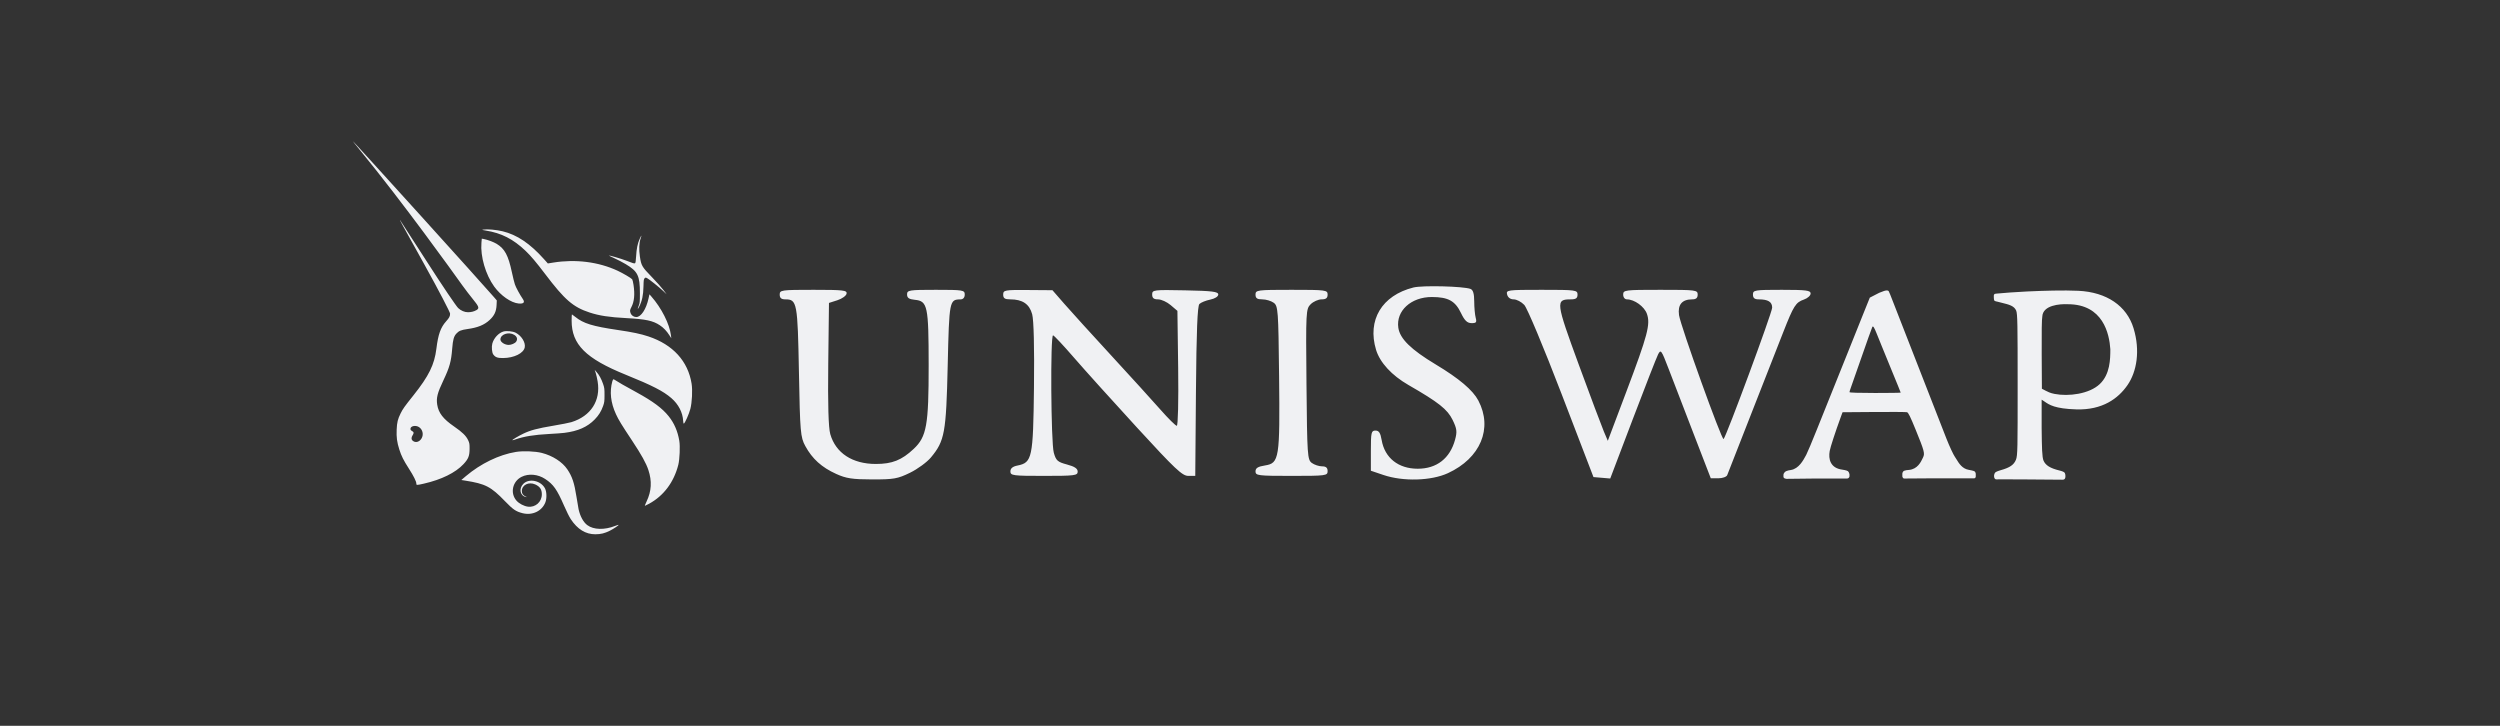 <svg width="248" height="72" viewBox="0 0 248 72" fill="none" xmlns="http://www.w3.org/2000/svg">
<rect x="0" y="0" width="248" height="72" fill="#333333" stroke="none"/>
<path fill-rule="evenodd" clip-rule="evenodd" d="M35.686 14.864C40.107 20.264 44.962 27.048 45.747 28.145C45.789 28.204 45.819 28.246 45.837 28.271C46.255 28.853 46.601 29.286 46.863 29.615C47.446 30.344 47.619 30.561 47.271 30.759C46.991 30.92 46.702 30.973 46.413 30.973C46.087 30.973 45.719 30.815 45.451 30.559C45.262 30.378 43.967 28.485 42.203 25.732C40.853 23.625 39.724 21.877 39.694 21.848C39.622 21.78 39.623 21.782 42.066 26.179C43.599 28.94 44.648 30.98 44.648 31.11C44.648 31.376 44.576 31.516 44.25 31.881C43.708 32.49 43.465 33.174 43.29 34.591C43.094 36.178 42.542 37.3 41.012 39.22C40.117 40.343 39.97 40.549 39.744 41.002C39.46 41.572 39.381 41.892 39.35 42.612C39.316 43.374 39.381 43.866 39.613 44.593C39.815 45.231 40.026 45.652 40.566 46.494C41.032 47.22 41.301 47.76 41.301 47.971C41.301 48.139 41.333 48.139 42.055 47.975C43.783 47.582 45.187 46.892 45.976 46.045C46.465 45.521 46.58 45.232 46.583 44.514C46.586 44.044 46.569 43.946 46.443 43.676C46.238 43.236 45.864 42.87 45.04 42.303C43.96 41.561 43.499 40.963 43.371 40.14C43.267 39.466 43.388 38.99 43.986 37.73C44.604 36.426 44.757 35.87 44.861 34.556C44.928 33.707 45.02 33.372 45.263 33.103C45.516 32.823 45.743 32.728 46.369 32.642C47.389 32.502 48.039 32.236 48.573 31.741C49.036 31.311 49.23 30.898 49.26 30.274L49.282 29.802L49.023 29.499C48.086 28.399 35.058 14 35 14C34.988 14 35.297 14.389 35.686 14.864ZM41.827 43.474C42.039 43.096 41.926 42.61 41.572 42.373C41.237 42.149 40.717 42.255 40.717 42.547C40.717 42.636 40.766 42.701 40.876 42.758C41.062 42.854 41.075 42.962 40.929 43.184C40.781 43.408 40.793 43.605 40.963 43.738C41.236 43.954 41.624 43.836 41.827 43.474ZM48.207 22.876C47.789 22.811 47.771 22.803 47.968 22.773C48.345 22.714 49.235 22.794 49.849 22.941C51.282 23.283 52.586 24.161 53.977 25.72L54.347 26.135L54.876 26.049C57.104 25.689 59.371 25.975 61.267 26.857C61.788 27.099 62.611 27.582 62.713 27.706C62.746 27.745 62.806 27.999 62.847 28.271C62.988 29.21 62.917 29.93 62.632 30.468C62.477 30.761 62.468 30.854 62.572 31.104C62.656 31.304 62.888 31.452 63.118 31.451C63.589 31.451 64.097 30.684 64.332 29.618L64.425 29.195L64.61 29.405C65.624 30.561 66.421 32.138 66.557 33.261L66.593 33.553L66.422 33.287C66.129 32.83 65.834 32.518 65.457 32.267C64.776 31.813 64.057 31.659 62.151 31.558C60.431 31.467 59.457 31.319 58.491 31.002C56.848 30.463 56.019 29.745 54.067 27.168C53.2 26.024 52.665 25.39 52.131 24.88C50.92 23.722 49.73 23.114 48.207 22.876ZM63.102 25.432C63.145 24.665 63.248 24.159 63.456 23.697C63.538 23.514 63.615 23.364 63.627 23.364C63.639 23.364 63.603 23.499 63.548 23.664C63.397 24.112 63.372 24.726 63.476 25.439C63.608 26.345 63.683 26.475 64.634 27.453C65.08 27.912 65.599 28.49 65.787 28.739L66.129 29.19L65.787 28.867C65.369 28.473 64.407 27.703 64.195 27.593C64.052 27.519 64.031 27.521 63.943 27.609C63.862 27.69 63.845 27.812 63.834 28.387C63.816 29.285 63.695 29.862 63.401 30.438C63.243 30.749 63.218 30.683 63.361 30.331C63.468 30.069 63.479 29.953 63.479 29.084C63.477 27.338 63.271 26.918 62.063 26.199C61.757 26.017 61.252 25.754 60.942 25.615C60.632 25.476 60.385 25.355 60.394 25.346C60.428 25.312 61.607 25.658 62.081 25.841C62.786 26.114 62.903 26.15 62.989 26.117C63.046 26.095 63.074 25.926 63.102 25.432ZM47.759 24.091C47.645 25.439 48.17 27.242 49.019 28.419C49.677 29.331 50.698 30.039 51.451 30.108C51.944 30.152 52.092 29.997 51.869 29.669C51.559 29.214 51.178 28.513 51.078 28.213C51.015 28.026 50.879 27.476 50.775 26.989C50.421 25.328 50.073 24.681 49.269 24.189C48.976 24.01 48.35 23.776 47.987 23.709L47.794 23.674L47.759 24.091ZM62.072 37.173C58.104 35.565 56.706 34.17 56.706 31.816C56.706 31.469 56.718 31.186 56.733 31.186C56.747 31.186 56.901 31.3 57.074 31.44C57.878 32.089 58.779 32.366 61.274 32.733C62.742 32.948 63.567 33.122 64.329 33.376C66.751 34.185 68.25 35.825 68.607 38.059C68.711 38.708 68.65 39.925 68.482 40.567C68.349 41.074 67.943 41.987 67.836 42.022C67.806 42.032 67.776 41.917 67.769 41.76C67.728 40.921 67.307 40.105 66.599 39.493C65.795 38.797 64.714 38.243 62.072 37.173ZM59.095 36.996C59.15 37.163 59.236 37.543 59.286 37.841C59.604 39.744 58.611 41.282 56.68 41.878C56.475 41.941 55.67 42.099 54.89 42.23C53.311 42.494 52.607 42.682 51.899 43.025C51.397 43.268 50.789 43.633 50.825 43.669C50.837 43.681 50.951 43.653 51.08 43.608C51.972 43.292 52.966 43.129 54.475 43.05C55.074 43.019 55.755 42.969 55.989 42.939C57.334 42.769 58.266 42.358 58.991 41.615C59.394 41.202 59.634 40.818 59.828 40.275C59.951 39.931 59.968 39.803 59.968 39.193C59.97 38.572 59.955 38.458 59.822 38.076C59.647 37.575 59.442 37.199 59.181 36.905L58.993 36.692L59.095 36.996ZM61.105 41.091C60.578 39.951 60.457 38.85 60.745 37.823C60.777 37.713 60.826 37.623 60.856 37.623C60.886 37.623 61.01 37.691 61.133 37.774C61.375 37.938 61.863 38.216 63.161 38.928C64.781 39.816 65.704 40.504 66.332 41.291C66.882 41.979 67.222 42.763 67.386 43.72C67.479 44.261 67.425 45.565 67.287 46.11C66.851 47.83 65.839 49.181 64.395 49.969C64.184 50.084 63.994 50.179 63.973 50.179C63.953 50.18 64.03 49.983 64.144 49.741C64.63 48.72 64.686 47.726 64.318 46.62C64.093 45.943 63.635 45.116 62.71 43.72C61.633 42.096 61.37 41.664 61.105 41.091ZM51.175 44.832C49.506 45.105 47.674 45.993 46.201 47.244L45.763 47.617L46.148 47.677C48.159 47.993 48.7 48.273 50.095 49.719C50.897 50.55 51.168 50.735 51.834 50.907C52.811 51.158 53.775 50.696 54.106 49.819C54.253 49.426 54.234 48.777 54.064 48.451C53.661 47.675 52.487 47.424 51.919 47.992C51.446 48.466 51.584 49.18 52.172 49.302C52.307 49.331 52.303 49.325 52.138 49.249C51.88 49.132 51.769 48.97 51.767 48.712C51.764 48.106 52.453 47.766 53.094 48.056C53.563 48.27 53.75 48.548 53.75 49.036C53.75 49.788 53.114 50.355 52.374 50.262C51.978 50.212 51.495 49.958 51.235 49.663C50.583 48.92 50.837 47.748 51.748 47.299C52.442 46.956 53.364 47.041 54.079 47.512C54.901 48.053 55.25 48.548 55.958 50.172C56.188 50.701 56.485 51.297 56.617 51.495C57.287 52.505 58.09 53 59.057 53C59.591 53 59.992 52.902 60.497 52.648C60.873 52.46 61.404 52.101 61.366 52.063C61.355 52.052 61.2 52.101 61.02 52.171C59.964 52.586 58.89 52.557 58.267 52.098C57.874 51.809 57.557 51.233 57.394 50.512C57.366 50.388 57.273 49.837 57.188 49.288C56.971 47.898 56.763 47.273 56.277 46.556C55.781 45.823 54.826 45.207 53.758 44.932C53.092 44.761 51.894 44.714 51.175 44.832ZM48.837 34.084C48.981 33.549 49.447 33.038 49.926 32.89C50.231 32.796 50.86 32.856 51.156 33.007C51.73 33.301 52.146 33.969 52.056 34.452C51.946 35.04 50.998 35.511 49.907 35.518C49.35 35.522 49.144 35.447 48.931 35.161C48.799 34.984 48.75 34.411 48.837 34.084ZM51.01 33.217C51.296 33.393 51.369 33.653 51.201 33.893C51.085 34.059 50.727 34.216 50.464 34.216C50.071 34.216 49.641 33.935 49.641 33.677C49.641 33.159 50.465 32.882 51.01 33.217ZM136.504 34.7C135.615 31.751 137.082 29.305 140.213 28.519C141.111 28.294 145.177 28.396 145.873 28.661C146.13 28.758 146.241 29.132 146.243 29.899C146.245 30.504 146.311 31.238 146.39 31.53C146.51 31.974 146.44 32.062 145.97 32.054C145.544 32.048 145.288 31.8 144.928 31.049C144.355 29.849 143.661 29.468 142.044 29.464C139.979 29.457 138.468 30.843 138.714 32.516C138.874 33.605 139.967 34.677 142.417 36.15C144.75 37.551 146.11 38.703 146.653 39.736C148.104 42.496 146.864 45.45 143.634 46.938C141.975 47.702 139.195 47.781 137.241 47.12L135.99 46.697V44.704C135.99 42.9 136.033 42.712 136.446 42.712C136.79 42.712 136.939 42.939 137.06 43.651C137.362 45.423 138.714 46.498 140.638 46.498C142.523 46.498 143.841 45.472 144.345 43.612C144.561 42.819 144.524 42.527 144.097 41.652C143.585 40.604 142.705 39.909 139.717 38.191C138.059 37.238 136.886 35.963 136.504 34.7ZM77.914 29.697C77.506 29.697 77.347 29.564 77.347 29.223C77.347 28.772 77.506 28.75 80.702 28.75C83.668 28.75 84.047 28.794 83.98 29.134C83.937 29.345 83.527 29.637 83.068 29.784L82.234 30.051L82.162 36.086C82.115 40.112 82.182 42.435 82.364 43.067C82.905 44.945 84.556 46.025 86.885 46.025C88.506 46.025 89.453 45.647 90.643 44.526C91.923 43.32 92.127 42.175 92.123 36.22C92.119 30.347 92.016 29.863 90.75 29.741C90.174 29.685 89.981 29.552 89.981 29.208C89.981 28.78 90.171 28.75 92.842 28.75C95.543 28.75 95.702 28.776 95.702 29.223C95.702 29.515 95.542 29.698 95.285 29.7C94.181 29.71 94.161 29.814 94.012 36.254C93.858 42.942 93.714 43.734 92.354 45.372C91.961 45.845 91.025 46.531 90.274 46.897C89.05 47.494 88.661 47.562 86.525 47.559C84.555 47.555 83.933 47.46 82.949 47.013C81.511 46.361 80.577 45.518 79.887 44.25C79.406 43.365 79.365 42.886 79.254 36.89C79.126 30.027 79.065 29.697 77.914 29.697ZM100.22 29.697C99.675 29.697 99.517 29.59 99.517 29.223C99.517 28.78 99.669 28.751 101.96 28.77L104.403 28.789L105.572 30.13C106.215 30.868 108.31 33.175 110.228 35.258C112.146 37.34 114.348 39.763 115.121 40.641C115.894 41.52 116.622 42.239 116.738 42.239C116.858 42.239 116.917 39.757 116.875 36.538L116.799 30.838L116.13 30.267C115.763 29.953 115.2 29.697 114.879 29.697C114.453 29.697 114.296 29.568 114.296 29.217C114.296 28.754 114.418 28.739 117.574 28.802C120.258 28.856 120.852 28.931 120.852 29.214C120.852 29.415 120.52 29.626 120.055 29.721C119.617 29.81 119.134 30.006 118.982 30.156C118.786 30.35 118.687 32.862 118.638 38.819L118.57 47.208H117.879C117.284 47.208 116.576 46.541 112.791 42.416C110.372 39.78 107.55 36.648 106.518 35.455C105.486 34.262 104.561 33.277 104.463 33.266C104.186 33.235 104.253 43.893 104.536 44.905C104.757 45.693 104.909 45.829 105.846 46.078C106.601 46.279 106.906 46.482 106.906 46.784C106.906 47.172 106.619 47.208 103.569 47.208C100.465 47.208 100.232 47.177 100.232 46.764C100.232 46.462 100.456 46.276 100.936 46.181C102.392 45.892 102.488 45.433 102.57 38.422C102.616 34.496 102.549 31.748 102.392 31.173C102.118 30.161 101.434 29.697 100.22 29.697ZM125.217 29.697C124.706 29.697 124.547 29.584 124.547 29.223C124.547 28.771 124.706 28.75 128.123 28.75C131.539 28.75 131.699 28.771 131.699 29.223C131.699 29.57 131.539 29.697 131.103 29.697C130.775 29.697 130.287 29.914 130.02 30.179C129.548 30.648 129.536 30.881 129.603 38.126C129.669 45.199 129.697 45.608 130.135 45.926C130.389 46.111 130.845 46.261 131.148 46.261C131.539 46.261 131.699 46.398 131.699 46.735C131.699 47.187 131.539 47.208 128.123 47.208C124.787 47.208 124.547 47.178 124.547 46.765C124.547 46.432 124.78 46.285 125.492 46.172C126.902 45.948 126.974 45.49 126.886 37.309C126.815 30.758 126.786 30.349 126.348 30.032C126.094 29.848 125.585 29.697 125.217 29.697ZM150.159 29.697C149.833 29.697 149.585 29.517 149.508 29.223C149.388 28.766 149.5 28.75 152.937 28.75C156.331 28.75 156.49 28.771 156.49 29.223C156.49 29.587 156.331 29.697 155.804 29.697C154.303 29.697 154.338 29.967 156.608 36.156C157.764 39.306 158.888 42.299 159.103 42.806L159.495 43.728L161.316 38.901C163.46 33.219 163.737 32.169 163.374 31.132C163.12 30.41 162.134 29.697 161.389 29.697C161.179 29.697 161.02 29.493 161.02 29.223C161.02 28.77 161.179 28.75 164.715 28.75C168.25 28.75 168.409 28.77 168.409 29.223C168.409 29.56 168.25 29.697 167.859 29.697C166.857 29.697 166.415 30.227 166.559 31.258C166.707 32.319 170.807 43.723 170.979 43.553C171.259 43.275 175.799 30.998 175.799 30.52C175.799 29.947 175.395 29.697 174.468 29.697C174.052 29.697 173.893 29.566 173.893 29.223C173.893 28.776 174.052 28.75 176.753 28.75C179.18 28.75 179.614 28.806 179.614 29.117C179.614 29.32 179.317 29.588 178.954 29.713C178.136 29.996 177.931 30.319 176.905 32.933C176.456 34.081 175.046 37.675 173.774 40.918C172.963 42.989 172.151 45.059 171.341 47.13C171.274 47.303 170.879 47.445 170.465 47.445H169.709L167.997 43.008C167.171 40.867 166.346 38.726 165.525 36.583C164.809 34.71 164.749 34.628 164.479 35.163C164.322 35.475 163.191 38.372 161.965 41.599L159.736 47.468L158.905 47.397L158.072 47.326L154.901 39.062C153.129 34.445 151.499 30.555 151.208 30.247C150.921 29.944 150.449 29.697 150.159 29.697ZM197.824 29.797C197.785 29.707 197.785 29.384 197.785 29.384C197.785 29.384 197.776 29.267 197.826 29.205C197.875 29.143 197.892 29.142 198.066 29.125L198.069 29.125C198.712 29.064 200.003 28.961 201.081 28.914C201.179 28.91 201.289 28.905 201.409 28.9H201.414C202.599 28.846 204.722 28.774 206.18 28.847C208.98 28.986 210.97 30.334 211.648 32.561C212.327 34.788 211.968 36.879 211.043 38.209C210.119 39.54 208.563 40.686 205.98 40.611C203.846 40.55 203.275 40.152 202.818 39.834C202.723 39.767 202.631 39.703 202.531 39.647V42.487C202.554 44.424 202.57 45.355 202.72 45.699C202.923 46.163 203.381 46.448 204.275 46.667C204.275 46.667 204.679 46.762 204.783 46.862C204.888 46.963 204.888 47.186 204.888 47.186C204.888 47.186 204.909 47.395 204.826 47.502C204.742 47.608 204.58 47.587 204.58 47.587L200.623 47.556L198.238 47.549C198.238 47.549 197.987 47.597 197.894 47.497C197.8 47.396 197.809 47.187 197.809 47.187C197.809 47.187 197.829 46.962 197.938 46.861C198.048 46.76 198.455 46.647 198.455 46.647C199.375 46.39 199.775 46.117 199.983 45.605C200.151 45.191 200.151 44.425 200.15 38.168C200.149 32.234 200.14 31.128 200.004 30.809C199.802 30.338 199.295 30.213 198.575 30.036C198.432 30 198.28 29.963 198.121 29.921C198.121 29.921 197.865 29.887 197.824 29.797ZM209.345 34.638C209.345 35.611 209.328 37.135 208.288 38.108C207.249 39.082 205.202 39.348 203.813 39.077C203.374 38.992 203.124 38.86 202.93 38.759L202.911 38.748L202.555 38.562L202.536 35.144C202.522 33.002 202.544 31.606 202.596 31.407C202.642 30.277 204.314 30.137 205.132 30.179C208.627 30.179 209.244 33.113 209.345 34.638ZM186.849 28.882C186.849 28.882 186.677 28.948 186.418 29.046L185.485 29.526L184.812 31.197C184.443 32.117 183.768 33.804 183.31 34.948C182.662 36.576 182.008 38.202 181.351 39.827C181.18 40.247 180.667 41.526 180.21 42.669C179.753 43.812 179.295 44.901 179.193 45.087C179.177 45.118 179.159 45.152 179.141 45.187C178.884 45.666 178.44 46.498 177.655 46.624C177.655 46.624 177.223 46.666 177.063 46.823C176.904 46.981 176.919 47.109 176.919 47.109V47.307C176.919 47.307 176.933 47.404 177.024 47.451C177.114 47.499 177.238 47.502 177.238 47.502L180.109 47.469H183.076C183.076 47.469 183.286 47.494 183.367 47.427C183.447 47.36 183.469 47.261 183.469 47.261V47.052C183.469 47.052 183.428 46.826 183.31 46.738C183.193 46.65 182.753 46.589 182.753 46.589C181.565 46.434 181.361 45.538 181.507 44.734C181.579 44.338 182.057 42.875 182.594 41.403L182.78 40.894L185.889 40.87C187.599 40.857 189.076 40.866 189.171 40.89C189.305 40.924 189.494 41.306 190.049 42.667C190.89 44.73 190.957 44.981 190.77 45.367C190.759 45.391 190.747 45.416 190.734 45.444C190.56 45.818 190.22 46.543 189.366 46.617C189.366 46.617 188.913 46.632 188.8 46.767C188.688 46.903 188.712 47.058 188.712 47.058V47.264C188.712 47.264 188.742 47.385 188.8 47.433C188.859 47.481 188.957 47.469 188.957 47.469L191.779 47.449L195.747 47.449C195.747 47.449 195.902 47.465 195.945 47.406C195.986 47.346 195.995 47.276 195.995 47.276V47.002C195.995 47.002 195.978 46.856 195.902 46.775C195.825 46.695 195.311 46.61 195.311 46.61C194.654 46.505 194.327 45.964 194.082 45.562C194.021 45.459 193.964 45.365 193.909 45.29C193.795 45.137 193.392 44.296 193.077 43.488C192.76 42.68 192.047 40.854 191.493 39.43C190.937 38.007 190.162 36.021 189.771 35.018C189.141 33.407 188.514 31.797 187.886 30.186C187.539 29.292 187.398 28.931 187.359 28.883C187.235 28.724 186.849 28.882 186.849 28.882ZM186.663 34.318C186.498 33.916 186.335 33.513 186.174 33.109C185.911 32.451 185.812 32.3 185.732 32.436C185.707 32.475 185.543 32.925 185.365 33.434C184.215 36.733 183.693 38.218 183.589 38.498C183.523 38.674 183.469 38.856 183.469 38.901C183.469 38.954 184.406 38.984 186.009 38.984C187.406 38.984 188.549 38.967 188.549 38.946C188.549 38.925 188.424 38.61 188.271 38.246C188.118 37.882 187.746 36.973 187.443 36.227C187.139 35.48 186.789 34.621 186.663 34.318Z" fill="#F0F1F3"/>
</svg>
